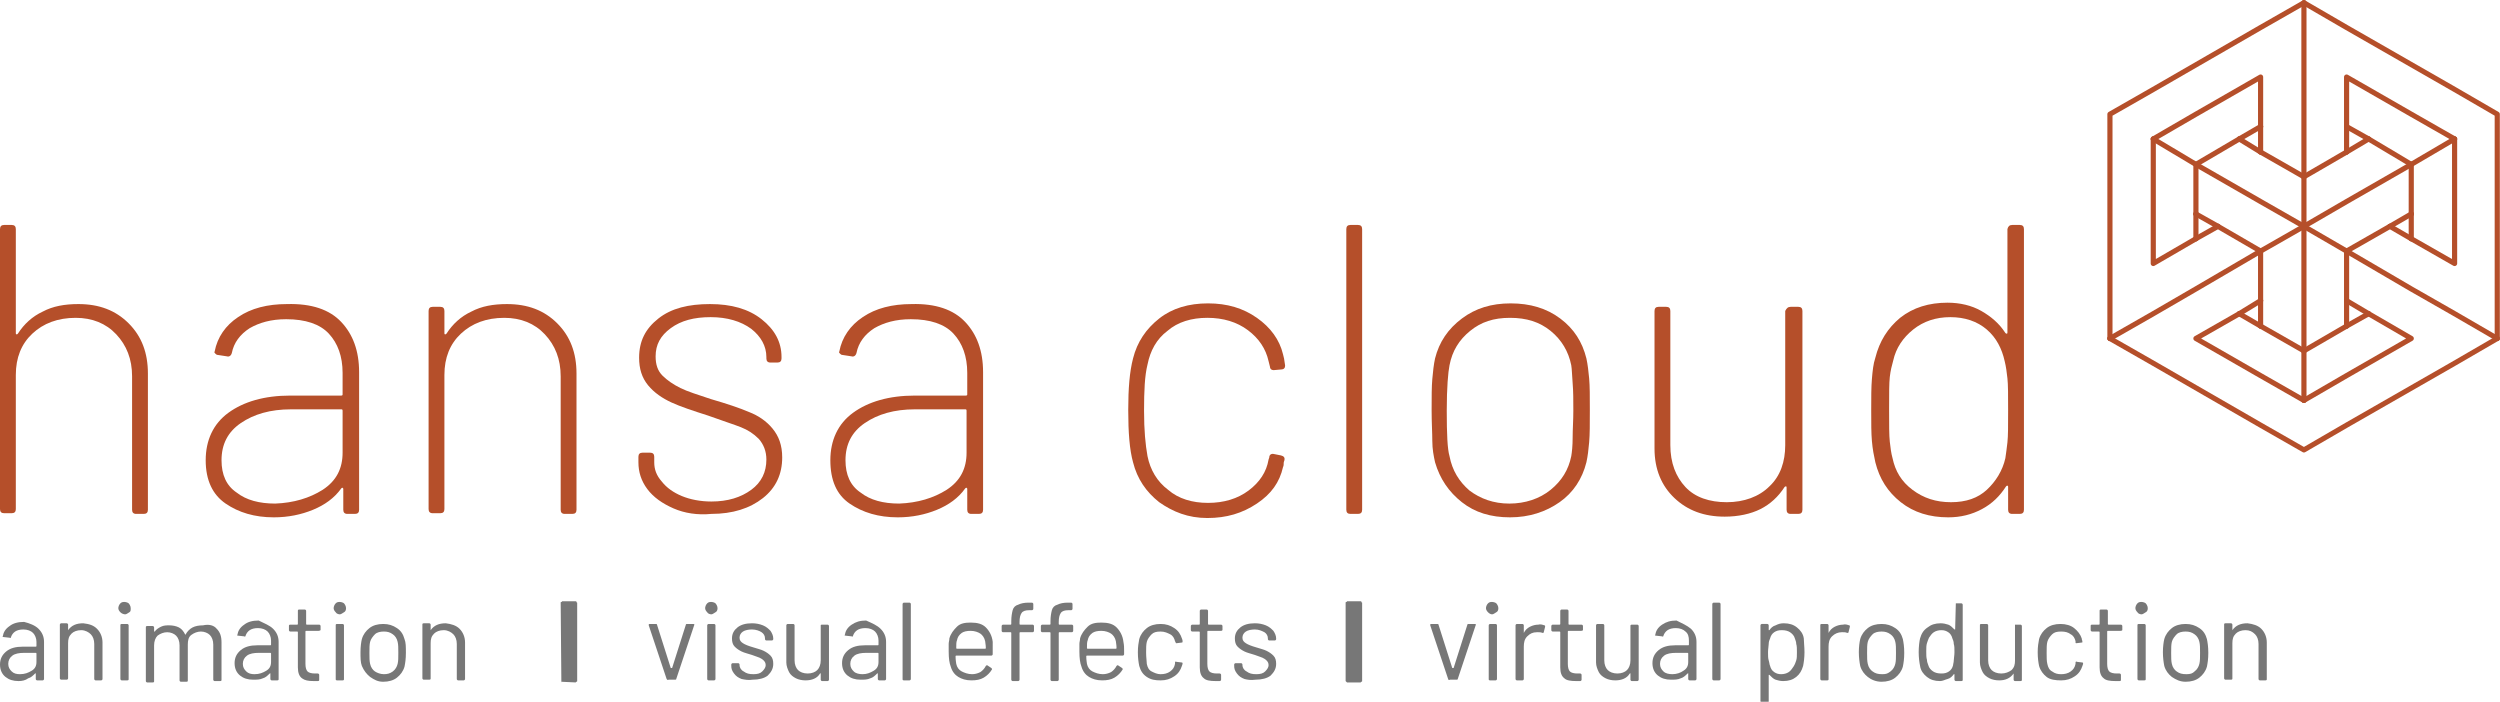 <?xml version="1.0" encoding="utf-8"?>
<!-- Generator: Adobe Illustrator 27.2.0, SVG Export Plug-In . SVG Version: 6.00 Build 0)  -->
<svg version="1.1" id="Ebene_1" xmlns="http://www.w3.org/2000/svg" xmlns:xlink="http://www.w3.org/1999/xlink" x="0px" y="0px"
	 viewBox="0 0 363.4 102" style="enable-background:new 0 0 363.4 102;" xml:space="preserve">
<style type="text/css">
	.st0{fill:#B54F2A;}
	.st1{fill:#777777;}
	.st2{fill:none;stroke:#B54F2A;stroke-width:0.75;stroke-linecap:round;stroke-linejoin:round;}
</style>
<g>
	<path class="st0" d="M18.7,47c1.9,1.9,2.8,4.3,2.8,7.3v19.8c0,0.4-0.2,0.6-0.6,0.6h-1.1c-0.4,0-0.6-0.2-0.6-0.6V54.7
		c0-2.5-0.8-4.5-2.3-6.1s-3.5-2.4-5.9-2.4c-2.6,0-4.7,0.8-6.3,2.3s-2.4,3.5-2.4,6V74c0,0.4-0.2,0.6-0.6,0.6H0.6
		C0.2,74.6,0,74.4,0,74V33.3c0-0.4,0.2-0.6,0.6-0.6h1.1c0.4,0,0.6,0.2,0.6,0.6v15.1c0,0.1,0,0.2,0.1,0.2s0.1,0,0.2-0.1
		c0.9-1.4,2.1-2.5,3.6-3.2c1.5-0.8,3.2-1.1,5.2-1.1C14.4,44.2,16.8,45.1,18.7,47z"/>
	<path class="st0" d="M49.6,46.8c1.7,1.8,2.6,4.2,2.6,7.3v20c0,0.4-0.2,0.6-0.6,0.6h-1.1c-0.4,0-0.6-0.2-0.6-0.6v-3
		c0-0.1,0-0.1-0.1-0.2c-0.1,0-0.1,0-0.2,0.1c-1,1.4-2.4,2.4-4.1,3.1s-3.6,1.1-5.7,1.1c-2.8,0-5.1-0.7-7-2c-1.9-1.3-2.9-3.4-2.9-6.3
		s1.1-5.3,3.3-6.9s5.2-2.5,9-2.5h7.4c0.2,0,0.2-0.1,0.2-0.2v-3.1c0-2.4-0.7-4.3-2-5.7s-3.4-2.1-6.2-2.1c-2.2,0-3.9,0.5-5.3,1.3
		c-1.4,0.9-2.3,2.1-2.6,3.6c-0.1,0.4-0.4,0.6-0.7,0.5l-1.3-0.2c-0.2,0-0.3-0.1-0.4-0.2s-0.2-0.2-0.1-0.3c0.4-2.1,1.6-3.8,3.4-5
		c1.9-1.3,4.3-1.9,7.1-1.9C45.3,44.1,47.9,45,49.6,46.8L49.6,46.8z M46.9,71.2c2-1.3,2.9-3.1,2.9-5.4v-6.1c0-0.2-0.1-0.2-0.2-0.2
		h-7.3c-3,0-5.4,0.7-7.3,2s-2.8,3.1-2.8,5.4c0,2.1,0.7,3.7,2.2,4.7c1.4,1.1,3.3,1.6,5.6,1.6C42.7,73.1,45,72.4,46.9,71.2z"/>
	<path class="st0" d="M81,47c1.9,1.9,2.8,4.3,2.8,7.3v19.8c0,0.4-0.2,0.6-0.6,0.6h-1.1c-0.4,0-0.6-0.2-0.6-0.6V54.7
		c0-2.5-0.8-4.5-2.3-6.1s-3.5-2.4-5.9-2.4c-2.6,0-4.7,0.8-6.3,2.3c-1.6,1.5-2.4,3.5-2.4,6V74c0,0.4-0.2,0.6-0.6,0.6h-1.1
		c-0.4,0-0.6-0.2-0.6-0.6V45.2c0-0.4,0.2-0.6,0.6-0.6H64c0.4,0,0.6,0.2,0.6,0.6v3.2c0,0.1,0,0.2,0.1,0.2s0.1,0,0.2-0.1
		c0.9-1.4,2.1-2.5,3.6-3.2c1.5-0.8,3.2-1.1,5.2-1.1C76.7,44.2,79.1,45.1,81,47z"/>
	<path class="st0" d="M97.9,73.9c-1.6-0.7-2.9-1.6-3.8-2.8s-1.3-2.5-1.3-3.9v-0.8c0-0.4,0.2-0.6,0.6-0.6h1.1c0.4,0,0.6,0.2,0.6,0.6
		v0.8c0,1,0.3,1.9,1.1,2.8c0.7,0.9,1.7,1.6,2.9,2.1s2.7,0.8,4.3,0.8c2.4,0,4.3-0.6,5.8-1.7s2.2-2.6,2.2-4.4c0-1.2-0.4-2.2-1.1-3
		c-0.8-0.8-1.6-1.3-2.6-1.7s-2.6-0.9-4.8-1.7c-2.2-0.7-4-1.3-5.3-1.9s-2.5-1.4-3.4-2.5s-1.3-2.4-1.3-4c0-2.4,0.9-4.2,2.8-5.7
		s4.4-2.1,7.5-2.1s5.6,0.7,7.5,2.2s2.9,3.3,2.9,5.5v0.2c0,0.4-0.2,0.6-0.6,0.6h-1c-0.4,0-0.6-0.2-0.6-0.6v-0.2c0-1.6-0.8-3-2.2-4.1
		c-1.5-1.1-3.5-1.7-5.9-1.7s-4.3,0.5-5.8,1.6s-2.2,2.4-2.2,4.1c0,1.2,0.3,2.1,1,2.8s1.6,1.3,2.6,1.8s2.6,1,4.4,1.6
		c2.4,0.7,4.2,1.3,5.6,1.9c1.3,0.5,2.5,1.3,3.4,2.4s1.4,2.4,1.4,4.2c0,2.4-0.9,4.4-2.8,5.9s-4.4,2.3-7.5,2.3
		C101.4,74.9,99.5,74.6,97.9,73.9z"/>
	<path class="st0" d="M140.3,46.8c1.7,1.8,2.6,4.2,2.6,7.3v20c0,0.4-0.2,0.6-0.6,0.6h-1.1c-0.4,0-0.6-0.2-0.6-0.6v-3
		c0-0.1,0-0.1-0.1-0.2c-0.1,0-0.1,0-0.2,0.1c-1,1.4-2.4,2.4-4.1,3.1s-3.6,1.1-5.7,1.1c-2.8,0-5.1-0.7-7-2s-2.8-3.4-2.8-6.3
		s1.1-5.3,3.3-6.9s5.2-2.5,9-2.5h7.4c0.2,0,0.2-0.1,0.2-0.2v-3.1c0-2.4-0.7-4.3-2-5.7s-3.4-2.1-6.2-2.1c-2.2,0-3.9,0.5-5.3,1.3
		c-1.4,0.9-2.3,2.1-2.6,3.6c-0.1,0.4-0.4,0.6-0.7,0.5l-1.3-0.2c-0.2,0-0.3-0.1-0.4-0.2c-0.1-0.1-0.2-0.2-0.1-0.3
		c0.4-2.1,1.6-3.8,3.4-5c1.9-1.3,4.3-1.9,7.1-1.9C136,44.1,138.6,45,140.3,46.8L140.3,46.8z M137.6,71.2c2-1.3,2.9-3.1,2.9-5.4v-6.1
		c0-0.2-0.1-0.2-0.2-0.2H133c-3,0-5.4,0.7-7.3,2s-2.8,3.1-2.8,5.4c0,2.1,0.7,3.7,2.2,4.7c1.4,1.1,3.3,1.6,5.6,1.6
		C133.4,73.1,135.7,72.4,137.6,71.2z"/>
	<path class="st0" d="M168.5,73c-1.9-1.5-3.2-3.4-3.8-5.8c-0.5-1.8-0.7-4.3-0.7-7.6c0-3.1,0.2-5.6,0.7-7.5c0.6-2.4,1.9-4.3,3.8-5.8
		c1.9-1.5,4.3-2.2,7.1-2.2s5.1,0.7,7.1,2.1c2,1.4,3.3,3.2,3.8,5.3c0.1,0.3,0.2,0.8,0.3,1.6v0.1c0,0.3-0.2,0.5-0.5,0.5l-1.1,0.1h-0.1
		c-0.3,0-0.5-0.2-0.5-0.5l-0.2-0.8c-0.4-1.8-1.4-3.3-3-4.5s-3.6-1.8-5.9-1.8s-4.3,0.6-5.8,1.9c-1.6,1.2-2.5,2.9-2.9,4.9
		c-0.4,1.6-0.5,3.8-0.5,6.7s0.2,4.9,0.5,6.6c0.4,2,1.4,3.7,3,4.9c1.5,1.3,3.5,1.9,5.8,1.9s4.3-0.6,5.9-1.8s2.6-2.7,2.9-4.5l0.1-0.3
		c0-0.4,0.3-0.6,0.7-0.5l1,0.2c0.4,0.1,0.6,0.3,0.5,0.7c0,0.1-0.1,0.2-0.1,0.4s0,0.4-0.1,0.6c-0.5,2.2-1.7,3.9-3.8,5.3
		s-4.4,2.1-7.2,2.1S170.5,74.4,168.5,73L168.5,73z"/>
	<path class="st0" d="M195.7,74.1V33.3c0-0.4,0.2-0.6,0.6-0.6h1.1c0.4,0,0.6,0.2,0.6,0.6v40.8c0,0.4-0.2,0.6-0.6,0.6h-1.1
		C195.9,74.7,195.7,74.5,195.7,74.1z"/>
	<path class="st0" d="M212.5,73c-1.9-1.5-3.2-3.4-3.9-5.8c-0.2-0.9-0.4-1.9-0.4-3.1s-0.1-2.6-0.1-4.5s0-3.4,0.1-4.5s0.2-2.1,0.4-3
		c0.6-2.4,1.9-4.3,3.9-5.8s4.3-2.2,7.1-2.2s5.2,0.7,7.2,2.2s3.2,3.4,3.8,5.8c0.2,0.9,0.3,1.9,0.4,2.9c0.1,1.1,0.1,2.6,0.1,4.6
		s0,3.6-0.1,4.7s-0.2,2-0.4,2.9c-0.6,2.4-1.9,4.4-3.9,5.8s-4.4,2.2-7.2,2.2S214.4,74.5,212.5,73z M225.4,71.2c1.6-1.3,2.6-2.9,3-4.9
		c0.1-0.6,0.2-1.5,0.2-2.7s0.1-2.5,0.1-3.9c0-1.5,0-2.8-0.1-4s-0.1-2-0.2-2.6c-0.4-2-1.4-3.7-3-5s-3.5-1.9-5.9-1.9s-4.2,0.6-5.8,1.9
		s-2.6,2.9-3,5c-0.2,1-0.4,3.2-0.4,6.6s0.1,5.6,0.4,6.6c0.4,2.1,1.4,3.7,2.9,5c1.6,1.2,3.5,1.9,5.8,1.9S223.8,72.5,225.4,71.2
		L225.4,71.2z"/>
	<path class="st0" d="M260.3,44.6h1.1c0.4,0,0.6,0.2,0.6,0.6v28.9c0,0.4-0.2,0.6-0.6,0.6h-1.1c-0.4,0-0.6-0.2-0.6-0.6v-3.2
		c0-0.1,0-0.2-0.1-0.2s-0.1,0-0.2,0.1c-0.9,1.4-2.1,2.5-3.5,3.2s-3.2,1.1-5.2,1.1c-3,0-5.4-0.9-7.3-2.7s-2.9-4.2-2.9-7.2v-20
		c0-0.4,0.2-0.6,0.6-0.6h1.1c0.4,0,0.6,0.2,0.6,0.6v19.5c0,2.6,0.8,4.6,2.2,6.1s3.5,2.2,6,2.2s4.7-0.8,6.2-2.3
		c1.6-1.5,2.3-3.6,2.3-6V45.2C259.7,44.8,259.9,44.6,260.3,44.6L260.3,44.6z"/>
	<path class="st0" d="M292.5,32.7h1.1c0.4,0,0.6,0.2,0.6,0.6v40.8c0,0.4-0.2,0.6-0.6,0.6h-1.1c-0.4,0-0.6-0.2-0.6-0.6v-3.3
		c0-0.1,0-0.2-0.1-0.2s-0.1,0-0.2,0.1c-0.9,1.4-2,2.5-3.5,3.3s-3.1,1.2-4.9,1.2c-2.7,0-5-0.7-6.9-2.2s-3.1-3.4-3.7-5.8
		c-0.2-0.9-0.4-1.9-0.5-3.1c-0.1-1.1-0.1-2.6-0.1-4.5s0-3.3,0.1-4.5s0.2-2.2,0.5-3.1c0.6-2.4,1.8-4.3,3.6-5.8
		c1.9-1.5,4.2-2.2,6.9-2.2c1.8,0,3.5,0.4,4.9,1.2s2.6,1.8,3.5,3.2c0.1,0.1,0.1,0.1,0.2,0.1s0.1-0.1,0.1-0.2v-15
		C291.9,32.9,292.1,32.7,292.5,32.7L292.5,32.7z M291.8,64.3c0.1-0.9,0.1-2.4,0.1-4.6s0-3.8-0.1-4.7s-0.2-1.7-0.4-2.5
		c-0.4-1.8-1.2-3.4-2.6-4.6c-1.4-1.2-3.2-1.8-5.3-1.8s-3.9,0.6-5.4,1.8s-2.5,2.7-2.9,4.5c-0.2,0.7-0.4,1.5-0.5,2.4s-0.1,2.4-0.1,4.7
		s0,3.8,0.1,4.7c0.1,0.9,0.2,1.7,0.4,2.4c0.4,1.9,1.3,3.4,2.9,4.6s3.4,1.8,5.6,1.8s3.9-0.6,5.2-1.8s2.3-2.8,2.7-4.6
		C291.6,65.9,291.7,65.2,291.8,64.3z"/>
</g>
<g>
	<path class="st1" d="M5.6,91.4c0.5,0.5,0.8,1.1,0.8,1.9v5.4c0,0.1-0.1,0.2-0.2,0.2H5.4c-0.1,0-0.2-0.1-0.2-0.2V98c0,0,0,0,0-0.1
		s0,0-0.1,0c-0.3,0.3-0.6,0.6-1,0.7C3.7,98.9,3.2,99,2.7,99c-0.8,0-1.4-0.2-1.9-0.6S0,97.4,0,96.6s0.3-1.4,0.9-1.9S2.3,94,3.3,94
		h1.9c0,0,0.1,0,0.1-0.1v-0.6c0-0.5-0.2-1-0.5-1.3S4,91.5,3.4,91.5c-0.5,0-0.9,0.1-1.2,0.3c-0.3,0.2-0.5,0.5-0.6,0.8
		c0,0.1-0.1,0.2-0.2,0.1l-0.9-0.1c-0.1,0-0.2-0.1-0.1-0.1c0.1-0.6,0.4-1.1,1-1.5c0.5-0.4,1.2-0.6,2.1-0.6
		C4.3,90.6,5.1,90.9,5.6,91.4L5.6,91.4z M4.6,97.5c0.5-0.3,0.7-0.7,0.7-1.3V95c0,0,0-0.1-0.1-0.1H3.5c-0.7,0-1.3,0.1-1.7,0.4
		S1.2,96,1.2,96.5s0.2,0.8,0.5,1.1S2.4,98,2.9,98C3.6,98,4.1,97.8,4.6,97.5z"/>
	<path class="st1" d="M14.1,91.4c0.5,0.5,0.8,1.2,0.8,2v5.3c0,0.1-0.1,0.2-0.2,0.2h-0.8c-0.1,0-0.2-0.1-0.2-0.2v-5.1
		c0-0.6-0.2-1.1-0.5-1.4s-0.8-0.6-1.4-0.6s-1.1,0.2-1.4,0.5c-0.4,0.4-0.5,0.8-0.5,1.4v5.1c0,0.1-0.1,0.2-0.2,0.2H8.9
		c-0.1,0-0.2-0.1-0.2-0.2v-7.8c0-0.1,0.1-0.2,0.2-0.2h0.8c0.1,0,0.2,0.1,0.2,0.2v0.7c0,0,0,0,0,0.1s0,0,0,0c0.5-0.7,1.2-1,2.2-1
		C13,90.7,13.6,90.9,14.1,91.4L14.1,91.4z"/>
	<path class="st1" d="M17.5,89c-0.2-0.2-0.3-0.4-0.3-0.6s0.1-0.5,0.3-0.7s0.4-0.2,0.6-0.2s0.5,0.1,0.6,0.2s0.3,0.4,0.3,0.7
		s0,0.5-0.2,0.6s-0.4,0.3-0.6,0.3S17.7,89.2,17.5,89z M17.5,98.7v-7.8c0-0.1,0-0.2,0.2-0.2h0.8c0.1,0,0.2,0.1,0.2,0.2v7.8
		c0,0.1,0,0.2-0.2,0.2h-0.8C17.6,98.9,17.5,98.8,17.5,98.7z"/>
	<path class="st1" d="M31.5,91.4c0.5,0.5,0.7,1.1,0.7,2v5.4c0,0.1,0,0.2-0.2,0.2h-0.8c-0.1,0-0.2-0.1-0.2-0.2v-5.1
		c0-0.6-0.2-1.1-0.5-1.4s-0.8-0.5-1.3-0.5s-1,0.2-1.4,0.5s-0.5,0.8-0.5,1.4v5.2c0,0.1,0,0.2-0.2,0.2h-0.8c-0.1,0-0.2-0.1-0.2-0.2
		v-5.1c0-0.6-0.2-1.1-0.5-1.4s-0.8-0.5-1.3-0.5s-1,0.2-1.4,0.5c-0.3,0.3-0.5,0.8-0.5,1.4V99c0,0.1,0,0.2-0.2,0.2h-0.8
		c-0.1,0-0.2-0.1-0.2-0.2v-7.8c0-0.1,0-0.2,0.2-0.2h0.8c0.1,0,0.2,0.1,0.2,0.2v0.6l0,0c0,0,0,0,0.1,0c0.2-0.3,0.5-0.5,0.9-0.7
		s0.8-0.2,1.2-0.2c0.5,0,1,0.1,1.4,0.3s0.7,0.6,0.9,1c0,0.1,0,0.1,0.1,0c0.2-0.4,0.6-0.8,1-1s0.9-0.3,1.5-0.3
		C30.4,90.7,31.1,90.9,31.5,91.4L31.5,91.4z"/>
	<path class="st1" d="M39.7,91.4c0.5,0.5,0.8,1.1,0.8,1.9v5.4c0,0.1,0,0.2-0.2,0.2h-0.8c-0.1,0-0.2-0.1-0.2-0.2V98c0,0,0,0,0-0.1
		s0,0-0.1,0c-0.3,0.3-0.6,0.6-1,0.7c-0.4,0.2-0.9,0.2-1.4,0.2c-0.8,0-1.4-0.2-1.9-0.6s-0.8-1-0.8-1.8s0.3-1.4,0.9-1.9
		s1.4-0.7,2.4-0.7h1.9c0,0,0.1,0,0.1-0.1v-0.6c0-0.5-0.2-1-0.5-1.3s-0.8-0.5-1.4-0.5c-0.5,0-0.9,0.1-1.2,0.3
		c-0.3,0.2-0.5,0.5-0.6,0.8c0,0.1-0.1,0.2-0.2,0.1l-0.9-0.1c-0.1,0-0.2-0.1-0.1-0.1c0.1-0.6,0.4-1.1,1-1.5c0.5-0.4,1.2-0.6,2.1-0.6
		C38.4,90.6,39.2,90.9,39.7,91.4L39.7,91.4z M38.7,97.5c0.5-0.3,0.7-0.7,0.7-1.3V95c0,0,0-0.1-0.1-0.1h-1.7c-0.7,0-1.3,0.1-1.7,0.4
		s-0.6,0.7-0.6,1.2s0.2,0.8,0.5,1.1S36.5,98,37,98C37.7,98,38.2,97.8,38.7,97.5z"/>
	<path class="st1" d="M46.3,91.7h-1.8c0,0-0.1,0-0.1,0.1v4.7c0,0.5,0.1,0.9,0.3,1.1s0.6,0.3,1.1,0.3h0.4c0.1,0,0.2,0.1,0.2,0.2v0.7
		c0,0.1,0,0.2-0.2,0.2c-0.1,0-0.3,0-0.6,0c-0.8,0-1.3-0.1-1.7-0.4s-0.6-0.8-0.6-1.6v-5.1c0,0,0-0.1-0.1-0.1h-1
		c-0.1,0-0.2-0.1-0.2-0.2V91c0-0.1,0-0.2,0.2-0.2h1c0,0,0.1,0,0.1-0.1v-1.9c0-0.1,0-0.2,0.2-0.2h0.8c0.1,0,0.2,0.1,0.2,0.2v1.9
		c0,0,0,0.1,0.1,0.1h1.8c0.1,0,0.2,0.1,0.2,0.2v0.6C46.4,91.7,46.4,91.7,46.3,91.7L46.3,91.7z"/>
	<path class="st1" d="M48.8,89c-0.2-0.2-0.3-0.4-0.3-0.6s0.1-0.5,0.3-0.7s0.4-0.2,0.6-0.2s0.5,0.1,0.6,0.2s0.3,0.4,0.3,0.7
		S50.2,88.9,50,89s-0.4,0.3-0.6,0.3S48.9,89.2,48.8,89z M48.8,98.7v-7.8c0-0.1,0-0.2,0.2-0.2h0.8c0.1,0,0.2,0.1,0.2,0.2v7.8
		c0,0.1,0,0.2-0.2,0.2H49C48.8,98.9,48.8,98.8,48.8,98.7z"/>
	<path class="st1" d="M53.8,98.4c-0.5-0.4-0.9-0.9-1.2-1.6c-0.2-0.5-0.2-1.2-0.2-2s0.1-1.5,0.2-1.9c0.2-0.7,0.6-1.2,1.1-1.6
		s1.2-0.6,2-0.6s1.4,0.2,2,0.6s0.9,0.9,1.1,1.6c0.2,0.5,0.2,1.1,0.2,2s-0.1,1.5-0.2,2c-0.2,0.7-0.6,1.2-1.1,1.6s-1.2,0.6-2,0.6
		S54.4,98.8,53.8,98.4L53.8,98.4z M57.1,97.6c0.4-0.3,0.6-0.7,0.7-1.1c0.1-0.4,0.1-0.9,0.1-1.6s0-1.2-0.1-1.6
		c-0.1-0.5-0.4-0.9-0.7-1.1c-0.4-0.3-0.8-0.4-1.3-0.4s-1,0.1-1.3,0.4s-0.6,0.7-0.7,1.1c-0.1,0.4-0.1,0.9-0.1,1.6s0,1.2,0.1,1.6
		c0.1,0.5,0.4,0.9,0.7,1.1s0.8,0.4,1.3,0.4S56.7,97.9,57.1,97.6L57.1,97.6z"/>
	<path class="st1" d="M66.8,91.4c0.5,0.5,0.8,1.2,0.8,2v5.3c0,0.1-0.1,0.2-0.2,0.2h-0.8c-0.1,0-0.2-0.1-0.2-0.2v-5.1
		c0-0.6-0.2-1.1-0.5-1.4s-0.8-0.6-1.4-0.6s-1.1,0.2-1.4,0.5c-0.4,0.4-0.5,0.8-0.5,1.4v5.1c0,0.1,0,0.2-0.2,0.2h-0.8
		c-0.1,0-0.2-0.1-0.2-0.2v-7.8c0-0.1,0-0.2,0.2-0.2h0.8c0.1,0,0.2,0.1,0.2,0.2v0.7c0,0,0,0,0,0.1s0,0,0,0c0.5-0.7,1.2-1,2.2-1
		C65.6,90.7,66.3,90.9,66.8,91.4L66.8,91.4z"/>
	<path class="st1" d="M81.6,99.1L81.6,99.1l-0.1-11.5c0,0,0-0.1,0.1-0.1s0.1-0.1,0.1-0.1h2c0,0,0.1,0,0.1,0.1s0.1,0.1,0.1,0.1V99
		c0,0,0,0.1-0.1,0.1s-0.1,0.1-0.1,0.1L81.6,99.1C81.7,99.2,81.6,99.2,81.6,99.1z"/>
	<path class="st1" d="M96.9,98.7l-2.6-7.8v-0.1c0-0.1,0.1-0.1,0.1-0.1h0.9c0.1,0,0.2,0,0.2,0.1l2,6.3c0,0,0,0,0.1,0s0,0,0.1,0l2-6.3
		c0-0.1,0.1-0.1,0.2-0.1h0.9c0.1,0,0.2,0.1,0.1,0.2l-2.6,7.8c0,0.1-0.1,0.1-0.2,0.1h-0.9C97,98.9,97,98.8,96.9,98.7L96.9,98.7z"/>
	<path class="st1" d="M102.8,89c-0.2-0.2-0.3-0.4-0.3-0.6s0.1-0.5,0.3-0.7c0.2-0.2,0.4-0.2,0.6-0.2s0.5,0.1,0.6,0.2s0.3,0.4,0.3,0.7
		s-0.1,0.5-0.3,0.6s-0.4,0.3-0.6,0.3S102.9,89.2,102.8,89z M102.8,98.7v-7.8c0-0.1,0.1-0.2,0.2-0.2h0.8c0.1,0,0.2,0.1,0.2,0.2v7.8
		c0,0.1-0.1,0.2-0.2,0.2H103C102.9,98.9,102.8,98.8,102.8,98.7z"/>
	<path class="st1" d="M107.8,98.7c-0.5-0.2-0.8-0.4-1.1-0.8s-0.4-0.7-0.4-1.1v-0.2c0-0.1,0.1-0.2,0.2-0.2h0.8c0.1,0,0.2,0.1,0.2,0.2
		v0.1c0,0.3,0.2,0.7,0.6,0.9c0.4,0.3,0.8,0.4,1.4,0.4s1-0.1,1.3-0.4s0.5-0.6,0.5-0.9s-0.1-0.5-0.3-0.7c-0.2-0.2-0.4-0.3-0.6-0.4
		s-0.6-0.2-1.1-0.4c-0.6-0.2-1.1-0.3-1.5-0.5s-0.7-0.4-1-0.7c-0.3-0.3-0.4-0.7-0.4-1.2c0-0.7,0.3-1.2,0.8-1.6s1.2-0.6,2.1-0.6
		c0.6,0,1.1,0.1,1.6,0.3s0.8,0.5,1.1,0.8c0.2,0.3,0.4,0.7,0.4,1.1v0.1c0,0.1-0.1,0.2-0.2,0.2h-0.8c-0.1,0-0.2-0.1-0.2-0.2v-0.1
		c0-0.4-0.2-0.7-0.5-0.9c-0.3-0.2-0.8-0.4-1.4-0.4c-0.5,0-1,0.1-1.3,0.3s-0.5,0.5-0.5,0.9s0.2,0.6,0.5,0.8s0.8,0.4,1.5,0.6
		c0.6,0.2,1.1,0.3,1.5,0.5s0.7,0.4,1,0.7c0.3,0.3,0.4,0.7,0.4,1.2c0,0.7-0.3,1.2-0.8,1.7c-0.5,0.4-1.3,0.6-2.2,0.6
		C108.8,98.9,108.3,98.8,107.8,98.7L107.8,98.7z"/>
	<path class="st1" d="M119.5,90.8h0.8c0.1,0,0.2,0.1,0.2,0.2v7.8c0,0.1-0.1,0.2-0.2,0.2h-0.8c-0.1,0-0.2-0.1-0.2-0.2V98
		c0,0,0,0,0-0.1s0,0-0.1,0c-0.4,0.7-1.2,1-2.1,1c-0.5,0-1-0.1-1.4-0.3c-0.4-0.2-0.8-0.5-1-0.9s-0.4-0.9-0.4-1.4v-5.4
		c0-0.1,0.1-0.2,0.2-0.2h0.8c0.1,0,0.2,0.1,0.2,0.2V96c0,0.6,0.2,1.1,0.5,1.4s0.8,0.5,1.4,0.5s1.1-0.2,1.4-0.5s0.5-0.8,0.5-1.4v-5.1
		C119.3,90.8,119.4,90.8,119.5,90.8L119.5,90.8z"/>
	<path class="st1" d="M128,91.4c0.5,0.5,0.8,1.1,0.8,1.9v5.4c0,0.1-0.1,0.2-0.2,0.2h-0.8c-0.1,0-0.2-0.1-0.2-0.2V98c0,0,0,0,0-0.1
		s0,0-0.1,0c-0.3,0.3-0.6,0.6-1,0.7c-0.4,0.2-0.9,0.2-1.4,0.2c-0.8,0-1.4-0.2-1.9-0.6s-0.8-1-0.8-1.8s0.3-1.4,0.9-1.9
		s1.4-0.7,2.4-0.7h1.9c0,0,0.1,0,0.1-0.1v-0.6c0-0.5-0.2-1-0.5-1.3s-0.8-0.5-1.4-0.5c-0.5,0-0.9,0.1-1.2,0.3
		c-0.3,0.2-0.5,0.5-0.6,0.8c0,0.1-0.1,0.2-0.2,0.1l-0.9-0.1c-0.1,0-0.2-0.1-0.1-0.1c0.1-0.6,0.4-1.1,1-1.5s1.2-0.6,2.1-0.6
		C126.8,90.6,127.5,90.9,128,91.4L128,91.4z M127,97.5c0.5-0.3,0.7-0.7,0.7-1.3V95c0,0,0-0.1-0.1-0.1h-1.7c-0.7,0-1.3,0.1-1.7,0.4
		s-0.6,0.7-0.6,1.2s0.2,0.8,0.5,1.1s0.8,0.4,1.3,0.4C126,98,126.5,97.8,127,97.5z"/>
	<path class="st1" d="M131.2,98.7V87.8c0-0.1,0.1-0.2,0.2-0.2h0.8c0.1,0,0.2,0.1,0.2,0.2v10.9c0,0.1-0.1,0.2-0.2,0.2h-0.8
		C131.2,98.9,131.2,98.8,131.2,98.7z"/>
	<path class="st1" d="M144.3,94.6v0.5c0,0.1-0.1,0.2-0.2,0.2H139c0,0-0.1,0-0.1,0.1c0,0.6,0.1,1,0.1,1.1c0.1,0.5,0.4,0.9,0.8,1.1
		s0.9,0.4,1.5,0.4c0.4,0,0.8-0.1,1.2-0.3c0.3-0.2,0.6-0.5,0.8-0.9c0.1-0.1,0.1-0.1,0.2-0.1l0.6,0.4c0.1,0.1,0.1,0.1,0.1,0.2
		c-0.3,0.5-0.7,0.9-1.2,1.2c-0.5,0.3-1.1,0.4-1.8,0.4c-0.8,0-1.4-0.2-1.9-0.5s-0.9-0.8-1.1-1.5c-0.2-0.5-0.3-1.2-0.3-2.2
		c0-0.4,0-0.8,0-1.1s0.1-0.5,0.1-0.8c0.2-0.7,0.6-1.2,1.1-1.7s1.2-0.6,2-0.6c1,0,1.7,0.2,2.2,0.7s0.9,1.2,1,2.1
		C144.3,93.8,144.3,94.1,144.3,94.6L144.3,94.6z M139.8,92c-0.4,0.3-0.6,0.6-0.7,1.1c-0.1,0.2-0.1,0.6-0.1,1.1c0,0,0,0.1,0.1,0.1
		h4.1c0,0,0.1,0,0.1-0.1c0-0.5-0.1-0.8-0.1-1c-0.1-0.5-0.4-0.9-0.7-1.1s-0.8-0.4-1.4-0.4S140.1,91.8,139.8,92L139.8,92z"/>
	<path class="st1" d="M148.5,89.1c-0.2,0.3-0.3,0.7-0.3,1.3v0.3c0,0,0,0.1,0.1,0.1h1.8c0.1,0,0.2,0.1,0.2,0.2v0.7
		c0,0.1-0.1,0.2-0.2,0.2h-1.8c0,0-0.1,0-0.1,0.1v6.8c0,0.1-0.1,0.2-0.2,0.2h-0.8c-0.1,0-0.2-0.1-0.2-0.2V92c0,0,0-0.1-0.1-0.1h-1.1
		c-0.1,0-0.2-0.1-0.2-0.2V91c0-0.1,0.1-0.2,0.2-0.2h1.1c0,0,0.1,0,0.1-0.1v-0.4c0-0.7,0.1-1.2,0.2-1.6s0.4-0.7,0.8-0.8
		c0.4-0.2,0.9-0.3,1.5-0.3h0.5c0.1,0,0.2,0.1,0.2,0.2v0.7c0,0.1-0.1,0.2-0.2,0.2h-0.4C149.1,88.7,148.7,88.8,148.5,89.1L148.5,89.1z
		"/>
	<path class="st1" d="M154.2,89.1c-0.2,0.3-0.3,0.7-0.3,1.3v0.3c0,0,0,0.1,0.1,0.1h1.8c0.1,0,0.2,0.1,0.2,0.2v0.7
		c0,0.1-0.1,0.2-0.2,0.2H154c0,0-0.1,0-0.1,0.1v6.8c0,0.1-0.1,0.2-0.2,0.2h-0.8c-0.1,0-0.2-0.1-0.2-0.2V92c0,0,0-0.1-0.1-0.1h-1.1
		c-0.1,0-0.2-0.1-0.2-0.2V91c0-0.1,0.1-0.2,0.2-0.2h1.1c0,0,0.1,0,0.1-0.1v-0.4c0-0.7,0.1-1.2,0.2-1.6s0.4-0.7,0.8-0.8
		c0.4-0.2,0.9-0.3,1.5-0.3h0.5c0.1,0,0.2,0.1,0.2,0.2v0.7c0,0.1-0.1,0.2-0.2,0.2h-0.4C154.8,88.7,154.4,88.8,154.2,89.1L154.2,89.1z
		"/>
	<path class="st1" d="M163.4,94.6v0.5c0,0.1-0.1,0.2-0.2,0.2H158c0,0-0.1,0-0.1,0.1c0,0.6,0.1,1,0.1,1.1c0.1,0.5,0.4,0.9,0.8,1.1
		s0.9,0.4,1.5,0.4c0.4,0,0.8-0.1,1.2-0.3c0.3-0.2,0.6-0.5,0.8-0.9c0.1-0.1,0.1-0.1,0.2-0.1l0.6,0.4c0.1,0.1,0.1,0.1,0.1,0.2
		c-0.3,0.5-0.7,0.9-1.2,1.2c-0.5,0.3-1.1,0.4-1.8,0.4c-0.8,0-1.4-0.2-1.9-0.5s-0.9-0.8-1.1-1.5c-0.2-0.5-0.3-1.2-0.3-2.2
		c0-0.4,0-0.8,0-1.1s0.1-0.5,0.1-0.8c0.2-0.7,0.6-1.2,1.1-1.7s1.2-0.6,2-0.6c1,0,1.7,0.2,2.2,0.7s0.9,1.2,1,2.1
		C163.4,93.8,163.4,94.1,163.4,94.6L163.4,94.6z M158.8,92c-0.4,0.3-0.6,0.6-0.7,1.1c-0.1,0.2-0.1,0.6-0.1,1.1c0,0,0,0.1,0.1,0.1
		h4.1c0,0,0.1,0,0.1-0.1c0-0.5-0.1-0.8-0.1-1c-0.1-0.5-0.4-0.9-0.7-1.1s-0.8-0.4-1.4-0.4S159.1,91.8,158.8,92L158.8,92z"/>
	<path class="st1" d="M166.7,98.4c-0.6-0.4-0.9-0.9-1.1-1.6c-0.1-0.5-0.2-1.1-0.2-2c0-0.8,0.1-1.4,0.2-1.9c0.2-0.7,0.6-1.2,1.1-1.6
		s1.2-0.6,2-0.6s1.4,0.2,2,0.6s0.9,0.9,1.1,1.5c0.1,0.2,0.1,0.3,0.1,0.5l0,0c0,0.1-0.1,0.1-0.1,0.1l-0.8,0.1l0,0
		c-0.1,0-0.1-0.1-0.1-0.1l-0.1-0.2c-0.1-0.4-0.3-0.8-0.7-1s-0.8-0.4-1.4-0.4s-1,0.1-1.3,0.4s-0.6,0.7-0.7,1.1
		c-0.1,0.4-0.1,0.9-0.1,1.6s0.1,1.2,0.1,1.6c0.1,0.5,0.3,0.9,0.7,1.1s0.8,0.4,1.3,0.4s1-0.1,1.4-0.4s0.6-0.6,0.7-1.1v-0.1v-0.1
		c0-0.1,0.1-0.2,0.2-0.1l0.8,0.1c0.1,0,0.1,0.1,0.1,0.2l-0.1,0.3c-0.2,0.6-0.5,1.1-1.1,1.5s-1.2,0.6-2,0.6S167.3,98.8,166.7,98.4
		L166.7,98.4z"/>
	<path class="st1" d="M177.4,91.7h-1.8c0,0-0.1,0-0.1,0.1v4.7c0,0.5,0.1,0.9,0.3,1.1s0.6,0.3,1.1,0.3h0.4c0.1,0,0.2,0.1,0.2,0.2v0.7
		c0,0.1-0.1,0.2-0.2,0.2c-0.1,0-0.3,0-0.6,0c-0.8,0-1.4-0.1-1.7-0.4c-0.4-0.3-0.6-0.8-0.6-1.6v-5.1c0,0,0-0.1-0.1-0.1h-1
		c-0.1,0-0.2-0.1-0.2-0.2V91c0-0.1,0.1-0.2,0.2-0.2h1c0,0,0.1,0,0.1-0.1v-1.9c0-0.1,0.1-0.2,0.2-0.2h0.8c0.1,0,0.2,0.1,0.2,0.2v1.9
		c0,0,0,0.1,0.1,0.1h1.8c0.1,0,0.2,0.1,0.2,0.2v0.6C177.6,91.7,177.6,91.7,177.4,91.7L177.4,91.7z"/>
	<path class="st1" d="M180.9,98.7c-0.5-0.2-0.8-0.4-1.1-0.8s-0.4-0.7-0.4-1.1v-0.2c0-0.1,0.1-0.2,0.2-0.2h0.8c0.1,0,0.2,0.1,0.2,0.2
		v0.1c0,0.3,0.2,0.7,0.6,0.9c0.4,0.3,0.8,0.4,1.4,0.4s1-0.1,1.3-0.4s0.5-0.6,0.5-0.9s-0.1-0.5-0.3-0.7s-0.4-0.3-0.6-0.4
		c-0.2-0.1-0.6-0.2-1.1-0.4c-0.6-0.2-1.1-0.3-1.5-0.5s-0.7-0.4-1-0.7c-0.3-0.3-0.4-0.7-0.4-1.2c0-0.7,0.3-1.2,0.8-1.6
		s1.2-0.6,2.1-0.6c0.6,0,1.1,0.1,1.6,0.3s0.8,0.5,1.1,0.8c0.2,0.3,0.4,0.7,0.4,1.1v0.1c0,0.1-0.1,0.2-0.2,0.2h-0.8
		c-0.1,0-0.2-0.1-0.2-0.2v-0.1c0-0.4-0.2-0.7-0.5-0.9c-0.4-0.2-0.8-0.4-1.4-0.4c-0.5,0-1,0.1-1.3,0.3s-0.5,0.5-0.5,0.9
		s0.2,0.6,0.5,0.8c0.3,0.2,0.8,0.4,1.5,0.6c0.6,0.2,1.1,0.3,1.5,0.5s0.7,0.4,1,0.7c0.3,0.3,0.4,0.7,0.4,1.2c0,0.7-0.3,1.2-0.8,1.7
		c-0.5,0.4-1.3,0.6-2.2,0.6C181.8,98.9,181.3,98.8,180.9,98.7L180.9,98.7z"/>
	<path class="st1" d="M195.7,99.1l-0.1-0.1V87.6c0,0,0-0.1,0.1-0.1s0.1-0.1,0.1-0.1h2c0,0,0.1,0,0.1,0.1s0.1,0.1,0.1,0.1V99
		c0,0,0,0.1-0.1,0.1s-0.1,0.1-0.1,0.1h-2C195.8,99.2,195.8,99.2,195.7,99.1z"/>
	<path class="st1" d="M210.5,98.7l-2.6-7.8v-0.1c0-0.1,0.1-0.1,0.1-0.1h0.9c0.1,0,0.2,0,0.2,0.1l2,6.3c0,0,0,0,0.1,0s0,0,0.1,0
		l2-6.3c0-0.1,0.1-0.1,0.2-0.1h0.9c0.1,0,0.2,0.1,0.1,0.2l-2.6,7.8c0,0.1-0.1,0.1-0.2,0.1h-0.9C210.6,98.9,210.5,98.8,210.5,98.7
		L210.5,98.7z"/>
	<path class="st1" d="M216.3,89c-0.2-0.2-0.3-0.4-0.3-0.6s0.1-0.5,0.3-0.7s0.4-0.2,0.6-0.2s0.5,0.1,0.6,0.2s0.3,0.4,0.3,0.7
		s-0.1,0.5-0.3,0.6s-0.4,0.3-0.6,0.3S216.5,89.2,216.3,89z M216.4,98.7v-7.8c0-0.1,0.1-0.2,0.2-0.2h0.8c0.1,0,0.2,0.1,0.2,0.2v7.8
		c0,0.1-0.1,0.2-0.2,0.2h-0.8C216.4,98.9,216.4,98.8,216.4,98.7z"/>
	<path class="st1" d="M224.5,90.9c0.1,0,0.1,0.1,0.1,0.2l-0.2,0.8c0,0.1-0.1,0.1-0.2,0.1c-0.2-0.1-0.4-0.1-0.6-0.1h-0.2
		c-0.6,0-1,0.2-1.4,0.6s-0.5,0.9-0.5,1.5v4.7c0,0.1-0.1,0.2-0.2,0.2h-0.8c-0.1,0-0.2-0.1-0.2-0.2v-7.8c0-0.1,0.1-0.2,0.2-0.2h0.8
		c0.1,0,0.2,0.1,0.2,0.2v1V92l0,0c0.2-0.4,0.5-0.7,0.9-0.9s0.8-0.3,1.2-0.3C223.9,90.7,224.2,90.8,224.5,90.9L224.5,90.9z"/>
	<path class="st1" d="M229.8,91.7H228c0,0-0.1,0-0.1,0.1v4.7c0,0.5,0.1,0.9,0.3,1.1s0.6,0.3,1.1,0.3h0.4c0.1,0,0.2,0.1,0.2,0.2v0.7
		c0,0.1-0.1,0.2-0.2,0.2c-0.1,0-0.3,0-0.6,0c-0.8,0-1.4-0.1-1.7-0.4c-0.4-0.3-0.6-0.8-0.6-1.6v-5.1c0,0,0-0.1-0.1-0.1h-1
		c-0.1,0-0.2-0.1-0.2-0.2V91c0-0.1,0.1-0.2,0.2-0.2h1c0,0,0.1,0,0.1-0.1v-1.9c0-0.1,0.1-0.2,0.2-0.2h0.8c0.1,0,0.2,0.1,0.2,0.2v1.9
		c0,0,0,0.1,0.1,0.1h1.8c0.1,0,0.2,0.1,0.2,0.2v0.6C230,91.7,229.9,91.7,229.8,91.7L229.8,91.7z"/>
	<path class="st1" d="M237.2,90.8h0.8c0.1,0,0.2,0.1,0.2,0.2v7.8c0,0.1-0.1,0.2-0.2,0.2h-0.8c-0.1,0-0.2-0.1-0.2-0.2V98
		c0,0,0,0,0-0.1s0,0-0.1,0c-0.4,0.7-1.2,1-2.1,1c-0.5,0-1-0.1-1.4-0.3c-0.4-0.2-0.8-0.5-1-0.9s-0.4-0.9-0.4-1.4v-5.4
		c0-0.1,0.1-0.2,0.2-0.2h0.8c0.1,0,0.2,0.1,0.2,0.2V96c0,0.6,0.2,1.1,0.5,1.4s0.8,0.5,1.4,0.5s1.1-0.2,1.4-0.5s0.5-0.8,0.5-1.4v-5.1
		C237.1,90.8,237.1,90.8,237.2,90.8L237.2,90.8z"/>
	<path class="st1" d="M245.8,91.4c0.5,0.5,0.8,1.1,0.8,1.9v5.4c0,0.1-0.1,0.2-0.2,0.2h-0.8c-0.1,0-0.2-0.1-0.2-0.2V98c0,0,0,0,0-0.1
		s0,0-0.1,0c-0.3,0.3-0.6,0.6-1,0.7c-0.4,0.2-0.9,0.2-1.4,0.2c-0.8,0-1.4-0.2-1.9-0.6s-0.8-1-0.8-1.8s0.3-1.4,0.9-1.9
		s1.4-0.7,2.4-0.7h1.9c0,0,0.1,0,0.1-0.1v-0.6c0-0.5-0.1-1-0.5-1.3c-0.3-0.3-0.8-0.5-1.4-0.5c-0.5,0-0.9,0.1-1.2,0.3
		c-0.3,0.2-0.5,0.5-0.6,0.8c0,0.1-0.1,0.2-0.2,0.1l-0.9-0.1c-0.1,0-0.2-0.1-0.1-0.1c0.1-0.6,0.4-1.1,1-1.5s1.2-0.6,2.1-0.6
		C244.5,90.6,245.2,90.9,245.8,91.4L245.8,91.4z M244.7,97.5c0.5-0.3,0.7-0.7,0.7-1.3V95c0,0,0-0.1-0.1-0.1h-1.7
		c-0.7,0-1.3,0.1-1.7,0.4s-0.6,0.7-0.6,1.2s0.2,0.8,0.5,1.1s0.8,0.4,1.3,0.4C243.7,98,244.3,97.8,244.7,97.5L244.7,97.5z"/>
	<path class="st1" d="M248.9,98.7V87.8c0-0.1,0.1-0.2,0.2-0.2h0.8c0.1,0,0.2,0.1,0.2,0.2v10.9c0,0.1-0.1,0.2-0.2,0.2h-0.8
		C249,98.9,248.9,98.8,248.9,98.7z"/>
	<path class="st1" d="M262.3,94.8c0,0.8-0.1,1.5-0.2,2c-0.2,0.7-0.5,1.2-1,1.6S260,99,259.2,99c-0.4,0-0.8-0.1-1.1-0.2
		s-0.6-0.4-0.9-0.7c0,0,0,0-0.1,0l0,0v3.8c0,0.1,0,0.2-0.2,0.2h-0.8c-0.1,0-0.2-0.1-0.2-0.2v-11c0-0.1,0.1-0.2,0.2-0.2h0.8
		c0.1,0,0.2,0.1,0.2,0.2v0.7l0,0c0,0,0,0,0.1,0c0.2-0.3,0.5-0.6,0.9-0.7c0.4-0.2,0.7-0.3,1.2-0.3c0.8,0,1.4,0.2,1.9,0.6
		s0.9,0.9,1,1.6C262.2,93.3,262.3,94,262.3,94.8L262.3,94.8z M261.1,96c0.1-0.3,0.1-0.7,0.1-1.2s0-0.9-0.1-1.2
		c0-0.3-0.1-0.5-0.2-0.8c-0.1-0.4-0.4-0.7-0.7-0.9s-0.7-0.3-1.2-0.3s-0.8,0.1-1.1,0.3s-0.5,0.5-0.6,0.9c-0.1,0.2-0.2,0.5-0.2,0.8
		s-0.1,0.7-0.1,1.2s0,0.9,0.1,1.2s0.1,0.6,0.2,0.8c0.1,0.4,0.3,0.7,0.6,0.9s0.6,0.3,1,0.3s0.8-0.1,1.1-0.3s0.5-0.5,0.7-0.8
		S261,96.3,261.1,96L261.1,96z"/>
	<path class="st1" d="M268.8,90.9c0.1,0,0.1,0.1,0.1,0.2l-0.2,0.8c0,0.1-0.1,0.1-0.2,0.1c-0.2-0.1-0.4-0.1-0.6-0.1h-0.2
		c-0.5,0-1,0.2-1.4,0.6s-0.5,0.9-0.5,1.5v4.7c0,0.1,0,0.2-0.2,0.2h-0.8c-0.1,0-0.2-0.1-0.2-0.2v-7.8c0-0.1,0-0.2,0.2-0.2h0.8
		c0.1,0,0.2,0.1,0.2,0.2v1V92l0,0c0.2-0.4,0.5-0.7,0.9-0.9c0.4-0.2,0.8-0.3,1.2-0.3C268.2,90.7,268.5,90.8,268.8,90.9L268.8,90.9z"
		/>
	<path class="st1" d="M271.5,98.4c-0.5-0.4-0.9-0.9-1.1-1.6c-0.1-0.5-0.2-1.2-0.2-2s0.1-1.5,0.2-1.9c0.2-0.7,0.6-1.2,1.1-1.6
		s1.2-0.6,2-0.6s1.4,0.2,2,0.6s0.9,0.9,1.1,1.6c0.1,0.5,0.2,1.1,0.2,2s-0.1,1.5-0.2,2c-0.2,0.7-0.6,1.2-1.1,1.6s-1.2,0.6-2,0.6
		S272,98.8,271.5,98.4L271.5,98.4z M274.8,97.6c0.4-0.3,0.6-0.7,0.7-1.1s0.1-0.9,0.1-1.6s0-1.2-0.1-1.6c-0.1-0.5-0.4-0.9-0.7-1.1
		c-0.4-0.3-0.8-0.4-1.3-0.4s-1,0.1-1.3,0.4s-0.6,0.7-0.7,1.1s-0.1,0.9-0.1,1.6s0,1.2,0.1,1.6c0.1,0.5,0.4,0.9,0.7,1.1
		c0.4,0.3,0.8,0.4,1.4,0.4S274.4,97.9,274.8,97.6L274.8,97.6z"/>
	<path class="st1" d="M284.3,87.7h0.8c0.1,0,0.2,0.1,0.2,0.2v10.9c0,0.1,0,0.2-0.2,0.2h-0.8c-0.1,0-0.2-0.1-0.2-0.2V98l0,0
		c0,0,0,0-0.1,0c-0.2,0.3-0.5,0.6-0.9,0.7S282.4,99,282,99c-0.8,0-1.4-0.2-1.9-0.6s-0.9-0.9-1-1.6c-0.1-0.5-0.2-1.2-0.2-2
		s0.1-1.6,0.2-2c0.2-0.7,0.5-1.2,1.1-1.6c0.5-0.4,1.1-0.6,1.9-0.6c0.4,0,0.8,0.1,1.1,0.2s0.6,0.4,0.9,0.7c0,0,0,0,0.1,0l0,0
		L284.3,87.7C284.1,87.7,284.2,87.7,284.3,87.7L284.3,87.7z M284,96c0-0.3,0.1-0.7,0.1-1.2s0-0.9-0.1-1.2c0-0.3-0.1-0.6-0.2-0.8
		c-0.1-0.4-0.3-0.7-0.6-0.9s-0.6-0.3-1-0.3s-0.8,0.1-1.1,0.3s-0.5,0.5-0.7,0.8c-0.1,0.2-0.2,0.5-0.3,0.8s-0.1,0.7-0.1,1.2
		s0,0.9,0.1,1.2c0,0.3,0.1,0.5,0.2,0.8c0.1,0.4,0.4,0.7,0.7,0.9s0.7,0.3,1.2,0.3s0.8-0.1,1.1-0.3c0.3-0.2,0.5-0.5,0.6-0.9
		C283.9,96.5,284,96.3,284,96L284,96z"/>
	<path class="st1" d="M292.9,90.8h0.8c0.1,0,0.2,0.1,0.2,0.2v7.8c0,0.1,0,0.2-0.2,0.2h-0.8c-0.1,0-0.2-0.1-0.2-0.2V98c0,0,0,0,0-0.1
		s0,0,0,0c-0.5,0.7-1.2,1-2.1,1c-0.5,0-1-0.1-1.4-0.3c-0.4-0.2-0.8-0.5-1-0.9s-0.4-0.9-0.4-1.4v-5.4c0-0.1,0-0.2,0.2-0.2h0.8
		c0.1,0,0.2,0.1,0.2,0.2V96c0,0.6,0.2,1.1,0.5,1.4s0.8,0.5,1.4,0.5s1.1-0.2,1.5-0.5c0.4-0.4,0.5-0.8,0.5-1.4V90.8
		C292.7,90.8,292.8,90.8,292.9,90.8L292.9,90.8z"/>
	<path class="st1" d="M297.5,98.4c-0.5-0.4-0.9-0.9-1.1-1.6c-0.1-0.5-0.2-1.1-0.2-2c0-0.8,0.1-1.4,0.2-1.9c0.2-0.7,0.6-1.2,1.1-1.6
		s1.2-0.6,2-0.6s1.5,0.2,2,0.6s0.9,0.9,1.1,1.5c0,0.2,0.1,0.3,0.1,0.5l0,0c0,0.1,0,0.1-0.1,0.1l-0.8,0.1l0,0c-0.1,0-0.1-0.1-0.1-0.1
		v-0.2c-0.1-0.4-0.3-0.8-0.7-1c-0.4-0.3-0.8-0.4-1.4-0.4s-1,0.1-1.3,0.4s-0.6,0.7-0.7,1.1s-0.1,0.9-0.1,1.6s0,1.2,0.1,1.6
		c0.1,0.5,0.3,0.9,0.7,1.1c0.4,0.3,0.8,0.4,1.3,0.4s1-0.1,1.4-0.4s0.6-0.6,0.7-1.1v-0.1v-0.1c0-0.1,0.1-0.2,0.2-0.1l0.8,0.1
		c0.1,0,0.1,0.1,0.1,0.2l-0.1,0.3c-0.2,0.6-0.5,1.1-1.1,1.5s-1.2,0.6-2,0.6S298,98.8,297.5,98.4L297.5,98.4z"/>
	<path class="st1" d="M308.2,91.7h-1.8c0,0-0.1,0-0.1,0.1v4.7c0,0.5,0.1,0.9,0.3,1.1s0.6,0.3,1.1,0.3h0.4c0.1,0,0.2,0.1,0.2,0.2v0.7
		c0,0.1,0,0.2-0.2,0.2c-0.1,0-0.3,0-0.6,0c-0.8,0-1.4-0.1-1.7-0.4c-0.4-0.3-0.6-0.8-0.6-1.6v-5.1c0,0,0-0.1-0.1-0.1h-1
		c-0.1,0-0.2-0.1-0.2-0.2V91c0-0.1,0-0.2,0.2-0.2h1c0,0,0.1,0,0.1-0.1v-1.9c0-0.1,0-0.2,0.2-0.2h0.8c0.1,0,0.2,0.1,0.2,0.2v1.9
		c0,0,0,0.1,0.1,0.1h1.8c0.1,0,0.2,0.1,0.2,0.2v0.6C308.4,91.7,308.3,91.7,308.2,91.7L308.2,91.7z"/>
	<path class="st1" d="M310.7,89c-0.2-0.2-0.3-0.4-0.3-0.6s0.1-0.5,0.3-0.7s0.4-0.2,0.6-0.2s0.5,0.1,0.6,0.2s0.3,0.4,0.3,0.7
		s-0.1,0.5-0.3,0.6s-0.4,0.3-0.6,0.3S310.8,89.2,310.7,89z M310.7,98.7v-7.8c0-0.1,0-0.2,0.2-0.2h0.8c0.1,0,0.2,0.1,0.2,0.2v7.8
		c0,0.1,0,0.2-0.2,0.2h-0.8C310.8,98.9,310.7,98.8,310.7,98.7z"/>
	<path class="st1" d="M315.7,98.4c-0.5-0.4-0.9-0.9-1.1-1.6c-0.1-0.5-0.2-1.2-0.2-2s0.1-1.5,0.2-1.9c0.2-0.7,0.6-1.2,1.1-1.6
		s1.2-0.6,2-0.6s1.4,0.2,2,0.6s0.9,0.9,1.1,1.6c0.1,0.5,0.2,1.1,0.2,2s-0.1,1.5-0.2,2c-0.2,0.7-0.6,1.2-1.1,1.6s-1.2,0.6-2,0.6
		S316.3,98.8,315.7,98.4L315.7,98.4z M319,97.6c0.4-0.3,0.6-0.7,0.7-1.1s0.1-0.9,0.1-1.6s0-1.2-0.1-1.6c-0.1-0.5-0.4-0.9-0.7-1.1
		c-0.4-0.3-0.8-0.4-1.3-0.4s-1,0.1-1.3,0.4s-0.6,0.7-0.7,1.1s-0.1,0.9-0.1,1.6s0,1.2,0.1,1.6c0.1,0.5,0.4,0.9,0.7,1.1
		c0.4,0.3,0.8,0.4,1.4,0.4S318.7,97.9,319,97.6L319,97.6z"/>
	<path class="st1" d="M328.7,91.4c0.5,0.5,0.8,1.2,0.8,2v5.3c0,0.1,0,0.2-0.2,0.2h-0.8c-0.1,0-0.2-0.1-0.2-0.2v-5.1
		c0-0.6-0.2-1.1-0.5-1.4c-0.4-0.4-0.8-0.6-1.4-0.6s-1.1,0.2-1.4,0.5c-0.4,0.4-0.5,0.8-0.5,1.4v5.1c0,0.1,0,0.2-0.2,0.2h-0.8
		c-0.1,0-0.2-0.1-0.2-0.2v-7.8c0-0.1,0-0.2,0.2-0.2h0.8c0.1,0,0.2,0.1,0.2,0.2v0.7c0,0,0,0,0,0.1s0,0,0,0c0.5-0.7,1.2-1,2.2-1
		C327.5,90.7,328.2,90.9,328.7,91.4L328.7,91.4z"/>
</g>
<g>
	<line class="st2" x1="328.6" y1="47.4" x2="328.6" y2="43.7"/>
	<line class="st2" x1="328.6" y1="47.4" x2="334.9" y2="51"/>
	<line class="st2" x1="325.5" y1="45.6" x2="328.6" y2="47.4"/>
	<line class="st2" x1="334.9" y1="58.2" x2="334.9" y2="51"/>
	<line class="st2" x1="341.1" y1="47.4" x2="344.3" y2="45.6"/>
	<line class="st2" x1="334.9" y1="32.9" x2="334.9" y2="32.9"/>
	<line class="st2" x1="319.2" y1="23.9" x2="313" y2="20.2"/>
	<line class="st2" x1="325.5" y1="20.2" x2="328.6" y2="18.4"/>
	<line class="st2" x1="328.6" y1="36.5" x2="334.9" y2="32.9"/>
	<line class="st2" x1="319.2" y1="23.9" x2="319.2" y2="31.1"/>
	<line class="st2" x1="319.2" y1="31.1" x2="319.2" y2="34.7"/>
	<line class="st2" x1="322.4" y1="32.9" x2="319.2" y2="31.1"/>
	<polyline class="st2" points="334.9,32.9 334.9,40.1 334.9,51 	"/>
	<line class="st2" x1="341.1" y1="43.7" x2="341.1" y2="47.4"/>
	<line class="st2" x1="341.1" y1="47.4" x2="334.9" y2="51"/>
	<polyline class="st2" points="334.9,0.4 328.6,4 313,13 306.7,16.6 306.7,23.9 306.7,42 306.7,49.2 	"/>
	<polyline class="st2" points="319.2,34.7 313,38.3 313,27.5 313,20.2 	"/>
	<line class="st2" x1="328.6" y1="22.1" x2="328.6" y2="18.4"/>
	<polyline class="st2" points="313,20.2 319.2,16.6 328.6,11.2 328.6,18.4 	"/>
	<line class="st2" x1="328.6" y1="36.5" x2="322.4" y2="32.9"/>
	<line class="st2" x1="319.2" y1="34.7" x2="322.4" y2="32.9"/>
	<line class="st2" x1="334.9" y1="32.9" x2="334.9" y2="32.9"/>
	<line class="st2" x1="325.5" y1="20.2" x2="328.6" y2="22.1"/>
	<line class="st2" x1="325.5" y1="20.2" x2="319.2" y2="23.9"/>
	<polyline class="st2" points="319.2,23.9 328.6,29.3 334.9,32.9 	"/>
	<polyline class="st2" points="328.6,22.1 334.9,25.7 334.9,25.7 	"/>
	<polyline class="st2" points="363,49.2 356.8,52.8 341.1,61.8 334.9,65.4 328.6,61.8 313,52.8 306.7,49.2 	"/>
	<line class="st2" x1="328.6" y1="36.5" x2="328.6" y2="43.7"/>
	<line class="st2" x1="325.5" y1="45.6" x2="328.6" y2="43.7"/>
	<polyline class="st2" points="325.5,45.6 319.2,49.2 328.6,54.6 334.9,58.2 	"/>
	<line class="st2" x1="344.3" y1="45.6" x2="341.1" y2="43.7"/>
	<polyline class="st2" points="334.9,58.2 341.1,54.6 350.5,49.2 344.3,45.6 	"/>
	<line class="st2" x1="341.1" y1="36.5" x2="341.1" y2="43.7"/>
	<polyline class="st2" points="328.6,36.5 319.2,42 313,45.6 306.7,49.2 	"/>
	<polyline class="st2" points="334.9,0.4 341.1,4 356.8,13 363,16.6 363,23.9 363,42 363,49.2 	"/>
	<polyline class="st2" points="334.9,0.4 334.9,7.6 334.9,14.8 334.9,25.7 	"/>
	<polyline class="st2" points="341.1,36.5 350.5,42 356.8,45.6 363,49.2 	"/>
	<polyline class="st2" points="356.8,20.2 350.5,16.6 341.1,11.2 341.1,18.4 	"/>
	<line class="st2" x1="350.5" y1="34.7" x2="347.4" y2="32.9"/>
	<polyline class="st2" points="350.5,34.7 356.8,38.3 356.8,27.5 356.8,20.2 	"/>
	<line class="st2" x1="356.8" y1="20.2" x2="350.5" y2="23.9"/>
	<line class="st2" x1="350.5" y1="34.7" x2="350.5" y2="31.1"/>
	<line class="st2" x1="334.9" y1="32.9" x2="334.9" y2="32.9"/>
	<line class="st2" x1="341.1" y1="36.5" x2="334.9" y2="32.9"/>
	<line class="st2" x1="341.1" y1="36.5" x2="347.4" y2="32.9"/>
	<line class="st2" x1="350.5" y1="31.1" x2="347.4" y2="32.9"/>
	<line class="st2" x1="350.5" y1="31.1" x2="350.5" y2="23.9"/>
	<line class="st2" x1="334.9" y1="32.9" x2="334.9" y2="25.7"/>
	<line class="st2" x1="341.1" y1="22.1" x2="334.9" y2="25.7"/>
	<line class="st2" x1="350.5" y1="23.9" x2="344.3" y2="20.2"/>
	<polyline class="st2" points="334.9,32.9 341.1,29.3 350.5,23.9 	"/>
	<line class="st2" x1="341.1" y1="22.1" x2="341.1" y2="18.4"/>
	<line class="st2" x1="344.3" y1="20.2" x2="341.1" y2="18.4"/>
	<line class="st2" x1="341.1" y1="22.1" x2="344.3" y2="20.2"/>
</g>
</svg>
